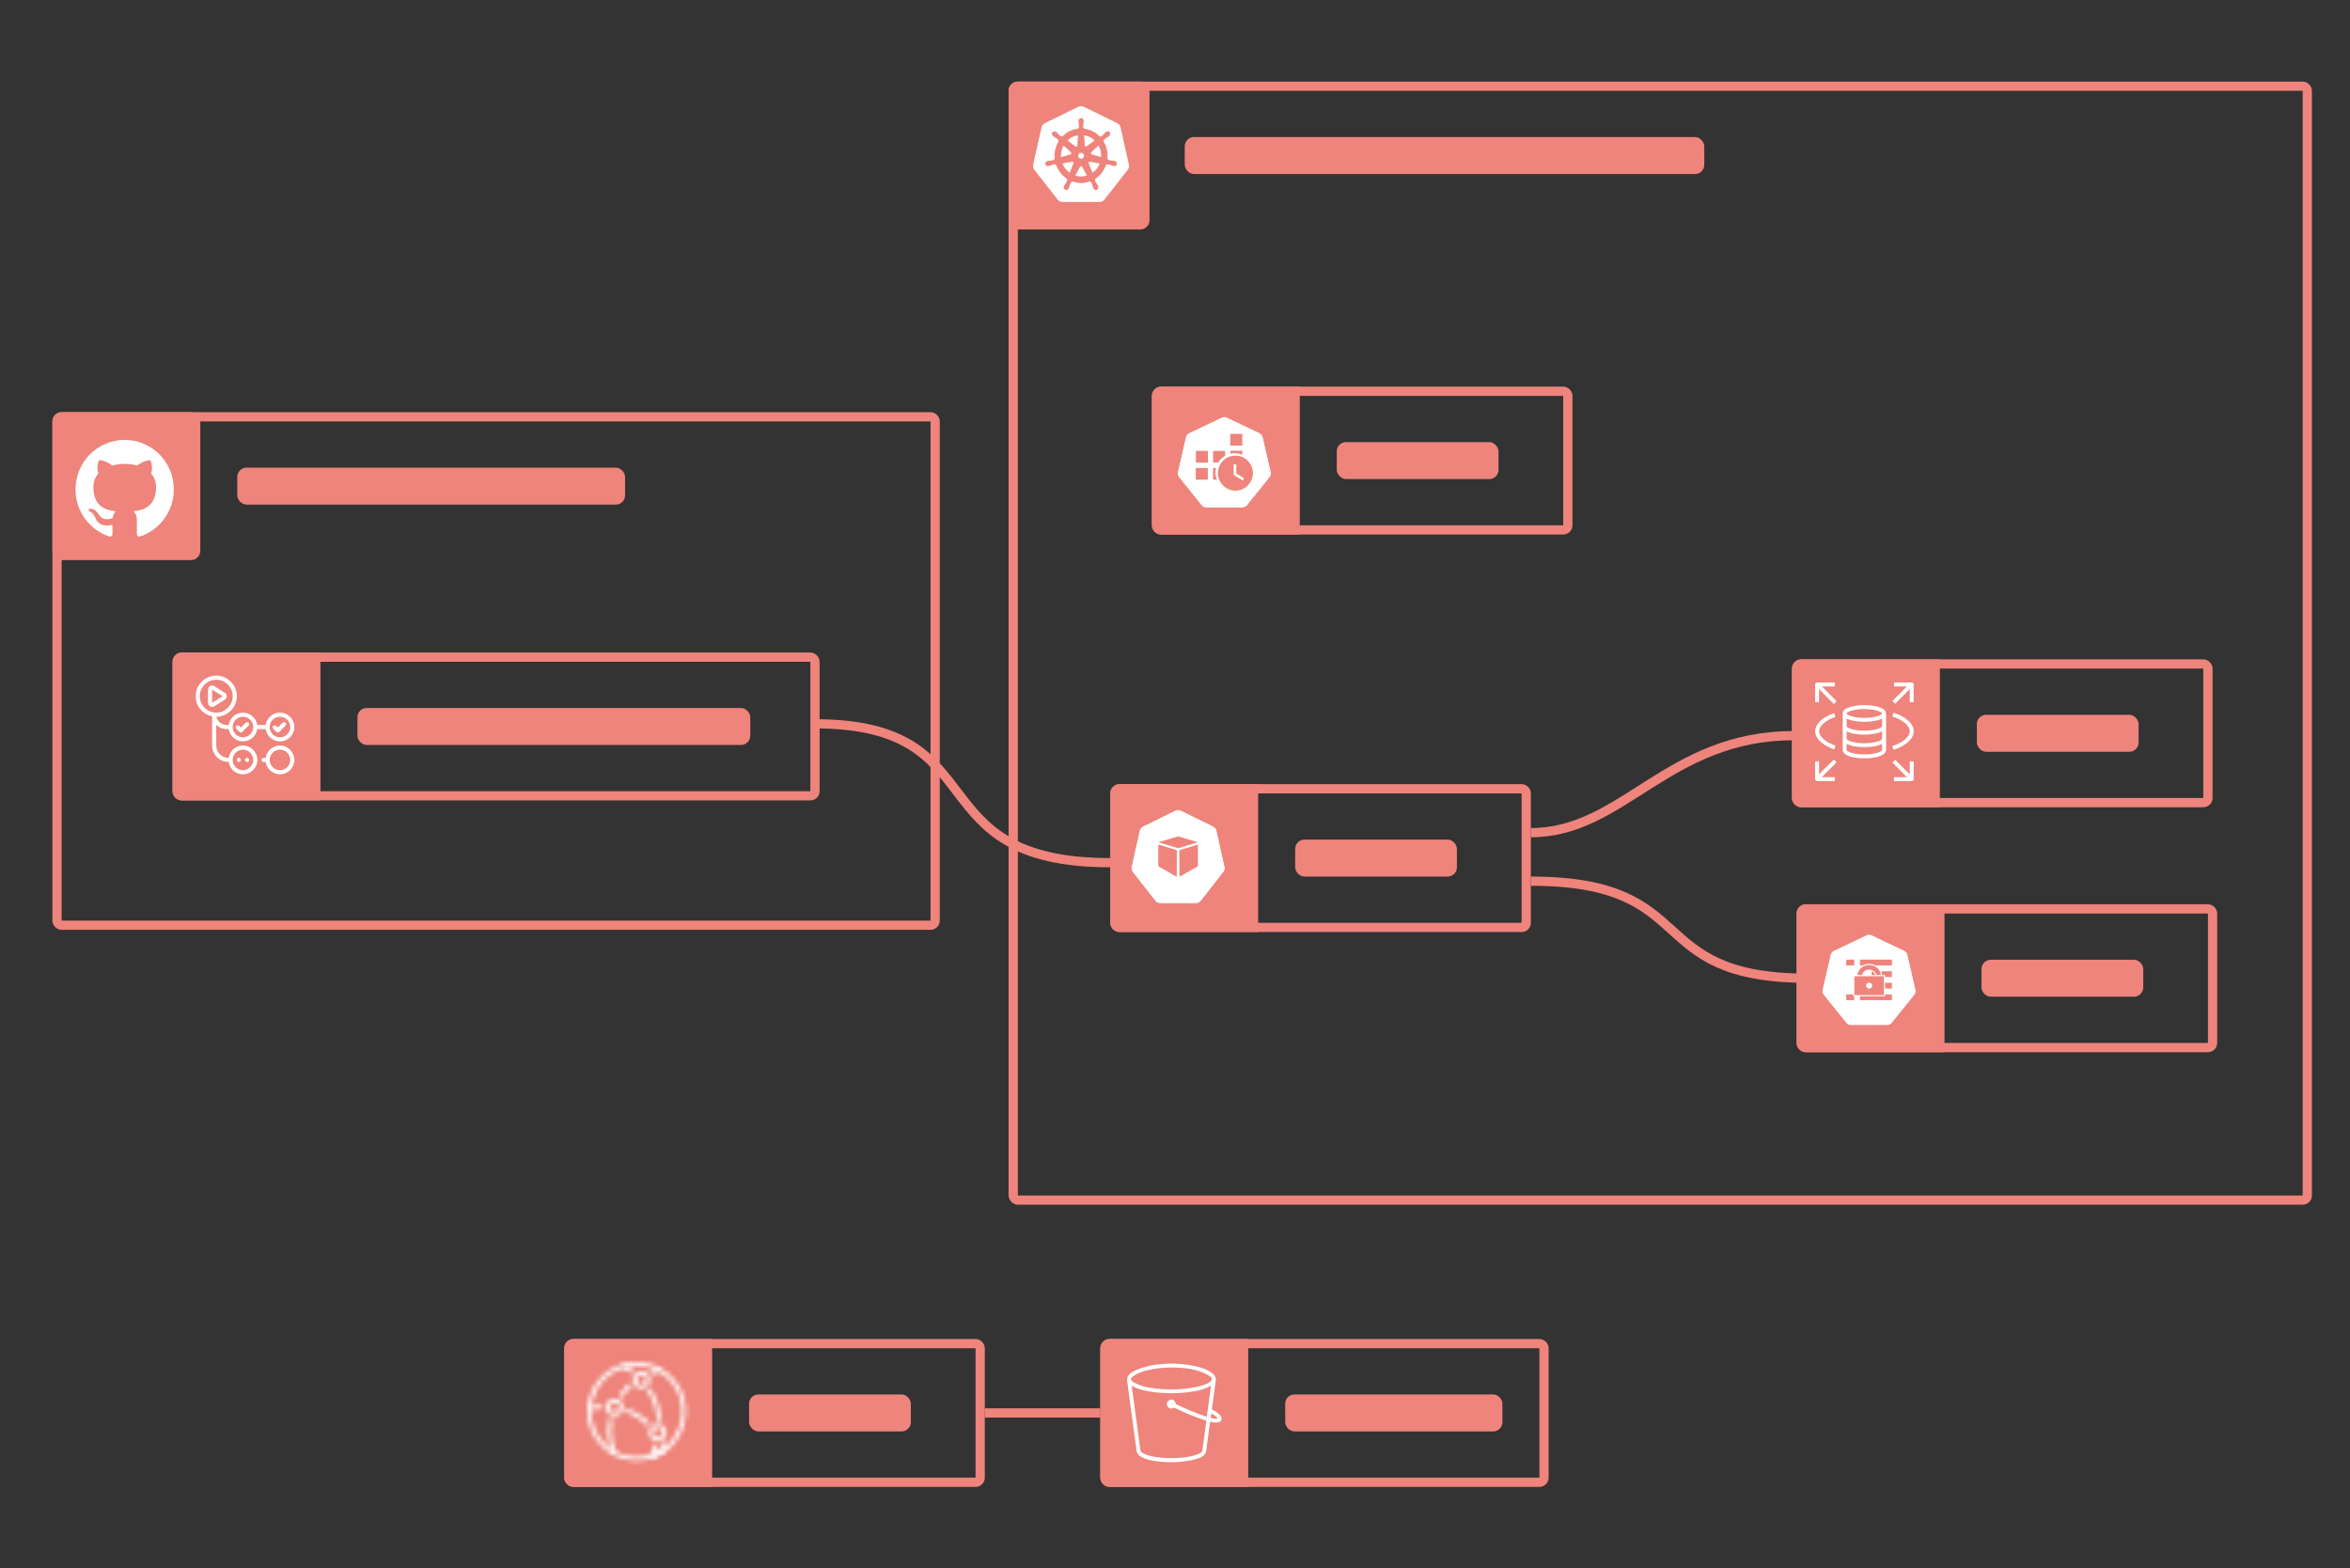 <?xml version="1.0" encoding="UTF-8"?>
<svg width="600" height="400.44" fill="none" version="1.1" viewBox="0 0 600 400.44" xmlns="http://www.w3.org/2000/svg">
 <rect x="0" y="0" width="600" height="400.44" fill="#333333" stroke="none"/>
 <defs>
  <clipPath id="m">
   <rect transform="translate(256,72)" width="22" height="21" fill="#fff"/>
  </clipPath>
  <clipPath id="n">
   <rect transform="translate(246,157)" width="22" height="22" fill="#fff"/>
  </clipPath>
  <clipPath id="o">
   <rect transform="translate(225,5)" width="22" height="22" fill="#fff"/>
  </clipPath>
  <clipPath id="p">
   <rect transform="translate(41,173)" width="22" height="22" fill="#fff"/>
  </clipPath>
  <clipPath id="q">
   <rect transform="translate(15,122)" width="22" height="21" fill="#fff"/>
  </clipPath>
  <mask id="a" fill="#ffffff">
   <path d="m20.266 66.151c-0.374 8e-4 -0.74-0.109-1.052-0.317-0.311-0.207-0.554-0.502-0.698-0.848-0.144-0.346-0.181-0.726-0.109-1.093 0.073-0.367 0.253-0.704 0.517-0.969s0.602-0.445 0.969-0.517c0.367-0.073 0.748-0.035 1.093 0.109 0.346 0.144 0.641 0.387 0.848 0.698s0.318 0.677 0.317 1.052c0 0.5-0.199 0.98-0.552 1.333-0.354 0.354-0.833 0.552-1.333 0.552zm0-2.923c-0.205-8e-4 -0.406 0.059-0.577 0.173-0.171 0.113-0.305 0.275-0.384 0.464s-0.1 0.398-0.061 0.599c0.04 0.201 0.138 0.387 0.283 0.532 0.145 0.145 0.33 0.245 0.531 0.285 0.201 0.04 0.41 0.02 0.6-0.058 0.19-0.078 0.352-0.211 0.466-0.382s0.175-0.371 0.175-0.577c0-0.274-0.109-0.537-0.302-0.732s-0.456-0.304-0.73-0.305z"/>
  </mask>
  <mask id="b" fill="#ffffff">
   <path d="m10.884 60.681c-0.374 0-0.739-0.111-1.05-0.319-0.311-0.208-0.553-0.503-0.696-0.848s-0.18-0.725-0.108-1.092c0.073-0.367 0.253-0.703 0.517-0.968 0.264-0.264 0.601-0.444 0.968-0.517 0.367-0.073 0.747-0.035 1.092 0.107 0.345 0.143 0.641 0.385 0.848 0.696s0.319 0.676 0.319 1.05c-0.001 0.501-0.201 0.981-0.555 1.335-0.354 0.354-0.834 0.554-1.335 0.555zm0-2.927c-0.205 0-0.406 0.061-0.576 0.175s-0.303 0.276-0.382 0.465c-0.078 0.19-0.099 0.398-0.059 0.599 0.04 0.201 0.139 0.386 0.284 0.531s0.33 0.244 0.531 0.284c0.201 0.04 0.409 0.019 0.599-0.059 0.189-0.079 0.351-0.211 0.465-0.382s0.175-0.371 0.175-0.576c0.001-0.137-0.025-0.273-0.076-0.399s-0.128-0.242-0.224-0.339c-0.096-0.097-0.211-0.174-0.337-0.227-0.126-0.053-0.262-0.08-0.399-0.08z"/>
  </mask>
  <mask id="c" fill="#ffffff">
   <path d="m16.704 54.729c-0.374 0-0.74-0.111-1.051-0.319-0.311-0.208-0.553-0.503-0.696-0.849-0.143-0.346-0.18-0.726-0.107-1.093 0.073-0.367 0.254-0.704 0.518-0.968 0.265-0.264 0.602-0.444 0.969-0.516 0.367-0.072 0.747-0.034 1.092 0.109s0.64 0.387 0.847 0.698c0.207 0.311 0.317 0.677 0.317 1.051 0 0.248-0.049 0.494-0.144 0.723-0.095 0.229-0.234 0.437-0.41 0.612-0.176 0.175-0.384 0.314-0.613 0.408s-0.475 0.143-0.723 0.142zm0-2.923c-0.205 0-0.406 0.061-0.576 0.175s-0.303 0.276-0.382 0.465c-0.079 0.189-0.099 0.398-0.059 0.599 0.04 0.201 0.139 0.386 0.284 0.531s0.33 0.244 0.531 0.284 0.41 0.019 0.599-0.059c0.19-0.078 0.351-0.211 0.465-0.382 0.114-0.171 0.175-0.371 0.175-0.576 0-0.275-0.109-0.539-0.304-0.733-0.194-0.194-0.458-0.304-0.733-0.304z"/>
  </mask>
  <mask id="d" fill="#ffffff">
   <path d="m15.667 70.332c-2.829 0-5.542-1.124-7.543-3.124-2-2-3.124-4.713-3.124-7.542 0-0.218 0-0.427 0.021-0.644 0.132-2.183 0.932-4.273 2.291-5.986 1.359-1.713 3.212-2.967 5.308-3.592 1.368-0.407 2.805-0.535 4.224-0.377s2.792 0.6 4.037 1.298c1.537 0.862 2.836 2.091 3.782 3.577 0.946 1.486 1.509 3.184 1.639 4.941 0.13 1.757-0.178 3.519-0.895 5.128s-1.822 3.016-3.216 4.094c-1.871 1.438-4.164 2.221-6.524 2.227zm0-20.48c-0.95 0.003-1.895 0.147-2.803 0.427-1.926 0.575-3.629 1.727-4.879 3.301-1.25 1.574-1.986 3.494-2.11 5.501 0 0.201-0.021 0.393-0.021 0.585 0 2.603 1.034 5.099 2.874 6.939 1.84 1.84 4.336 2.874 6.939 2.874 1.077 0.002 2.147-0.177 3.166-0.529 1.024-0.343 1.982-0.859 2.833-1.523 1.619-1.252 2.805-2.979 3.393-4.939 0.588-1.96 0.549-4.055-0.112-5.992-0.661-1.937-1.911-3.618-3.575-4.809-1.664-1.191-3.659-1.832-5.705-1.834z"/>
  </mask>
  <mask id="e" fill="#ffffff">
   <path d="m10.44 68.839c-0.697-1.618-1.07-3.358-1.097-5.12 0.014-0.679 0.103-1.354 0.265-2.014 0.03-0.149 0.064-0.303 0.094-0.461l0.853 0.166c-0.03 0.162-0.064 0.316-0.094 0.469-0.149 0.602-0.232 1.219-0.247 1.839 0.019 1.655 0.364 3.291 1.016 4.813z"/>
  </mask>
  <mask id="f" fill="#ffffff">
   <path d="m18.888 51.678-0.29-0.802c0.642-0.241 1.303-0.429 1.976-0.563l0.158 0.853c-0.628 0.119-1.244 0.29-1.843 0.512z"/>
  </mask>
  <mask id="g" fill="#ffffff">
   <path d="m12.544 56.739-0.717-0.465c0.626-1.017 1.398-1.937 2.291-2.731l0.563 0.644c-0.834 0.741-1.554 1.601-2.138 2.551z"/>
  </mask>
  <mask id="h" fill="#ffffff">
   <path d="m5.546 59.452-0.196-0.828c0.946-0.232 1.915-0.359 2.889-0.38l0.021 0.853c-0.915 0.019-1.825 0.138-2.714 0.354z"/>
  </mask>
  <mask id="i" fill="#ffffff">
   <path d="m19.11 69.756-0.273-0.806c1.022-0.344 1.979-0.859 2.829-1.523l0.525 0.674c-0.926 0.722-1.968 1.282-3.08 1.655z"/>
  </mask>
  <mask id="j" fill="#ffffff">
   <path d="m21.529 67.917c-0.158-0.427-0.337-0.819-0.533-1.216l0.764-0.38c0.21 0.417 0.4 0.844 0.567 1.28z"/>
  </mask>
  <mask id="k" fill="#ffffff">
   <path d="m18.013 62.823c-1.347-1.338-2.975-2.358-4.766-2.987l0.265-0.811c1.907 0.669 3.642 1.755 5.077 3.179z"/>
  </mask>
  <mask id="l" fill="#ffffff">
   <path d="m19.353 69.551-0.759-0.393c0.405-0.77 0.729-1.579 0.969-2.415l0.819 0.239c-0.255 0.889-0.599 1.75-1.028 2.568zm0.794-7.812c-0.148-2.389-0.923-4.697-2.249-6.69l0.713-0.465c1.408 2.116 2.233 4.567 2.389 7.104zm-5.628-10.296c-0.619-0.462-1.279-0.868-1.971-1.212l0.388-0.759c0.737 0.362 1.44 0.791 2.099 1.28z"/>
  </mask>
  <clipPath id="r">
   <rect transform="translate(395.5,184)" width="22" height="21" fill="#fff"/>
  </clipPath>
 </defs>
 <g transform="translate(-3.381 .812)">
  <rect x="148.62" y="342.22" width="105.02" height="35.4" rx="1.18" stroke="#ee847b" stroke-width="2.36"/>
  <path d="m147.44 343.4c0-1.303 1.057-2.36 2.36-2.36h35.4v37.76h-35.4c-1.303 0-2.36-1.057-2.36-2.36z" fill="#ee847b" stroke-width="1.18"/>
  <rect x="194.64" y="355.2" width="41.3" height="9.44" rx="2.36" fill="#ee847b" stroke-width="1.18"/>
  <rect x="463.27" y="231.24" width="105.02" height="35.4" rx="1.18" stroke="#ee847b" stroke-width="2.36"/>
  <path d="m462.09 232.42c0-1.304 1.056-2.36 2.36-2.36h35.4v37.76h-35.4c-1.304 0-2.36-1.056-2.36-2.36z" fill="#ee847b" stroke-width="1.18"/>
  <rect x="509.29" y="244.22" width="41.3" height="9.44" rx="2.36" fill="#ee847b" stroke-width="1.18"/>
  <g transform="matrix(1.18 0 0 1.18 1.3 20.017)" clip-path="url(#r)">
   <path d="m406.1 184.55c-0.179 9e-3 -0.354 0.054-0.515 0.131l-7.032 3.359c-0.182 0.087-0.341 0.214-0.467 0.37-0.126 0.157-0.215 0.34-0.26 0.535l-1.735 7.546c-0.04 0.174-0.044 0.354-0.013 0.53 0.031 0.175 0.098 0.343 0.196 0.493 0.024 0.036 0.049 0.072 0.076 0.106l4.867 6.051c0.126 0.156 0.286 0.283 0.468 0.37s0.381 0.132 0.583 0.132l7.805-2e-3c0.202 0 0.401-0.045 0.583-0.132 0.182-0.086 0.342-0.213 0.468-0.369l4.865-6.052c0.126-0.157 0.215-0.339 0.26-0.535 0.045-0.195 0.045-0.398 0-0.593l-1.738-7.547c-0.045-0.195-0.133-0.378-0.259-0.535-0.126-0.156-0.286-0.283-0.468-0.37l-7.032-3.357c-0.203-0.097-0.427-0.142-0.652-0.131z" fill="#fff"/>
   <path d="m406.1 184c-0.189 0.01-0.373 0.057-0.543 0.138l-7.423 3.546c-0.192 0.092-0.361 0.225-0.494 0.391-0.133 0.165-0.227 0.358-0.274 0.564l-1.831 7.966c-0.043 0.184-0.047 0.374-0.014 0.56 0.033 0.185 0.103 0.362 0.206 0.52 0.025 0.039 0.052 0.076 0.081 0.112l5.138 6.388c0.133 0.165 0.301 0.299 0.493 0.39 0.193 0.092 0.403 0.14 0.616 0.14l8.239-2e-3c0.213 0 0.424-0.047 0.616-0.139 0.192-0.091 0.361-0.225 0.494-0.39l5.135-6.389c0.133-0.165 0.227-0.358 0.274-0.564 0.048-0.206 0.048-0.42 1e-3 -0.627l-1.834-7.967c-0.048-0.206-0.141-0.399-0.274-0.564s-0.302-0.298-0.494-0.39l-7.423-3.546c-0.215-0.102-0.451-0.149-0.689-0.137zm4e-3 0.547c0.224-0.012 0.449 0.033 0.652 0.13l7.032 3.358c0.182 0.087 0.341 0.213 0.467 0.37 0.126 0.156 0.215 0.339 0.26 0.534l1.737 7.547c0.045 0.195 0.045 0.398 0 0.593-0.045 0.196-0.133 0.379-0.259 0.535l-4.865 6.052c-0.126 0.157-0.286 0.283-0.468 0.37-0.182 0.086-0.382 0.131-0.584 0.131l-7.804 2e-3c-0.202 0-0.401-0.045-0.583-0.132s-0.342-0.213-0.468-0.37l-4.867-6.051c-0.027-0.034-0.053-0.069-0.076-0.106-0.098-0.15-0.165-0.317-0.196-0.493-0.031-0.175-0.027-0.356 0.013-0.529l1.735-7.547c0.045-0.195 0.133-0.378 0.259-0.534 0.126-0.157 0.286-0.284 0.468-0.37l7.031-3.36c0.162-0.077 0.337-0.121 0.516-0.13z" fill="#ee847b"/>
   <path d="m406.72 193.11h4.39" stroke="#ee847b" stroke-linejoin="round" stroke-miterlimit="10" stroke-width="1.25"/>
   <path d="m404.22 190.6h6.896" stroke="#ee847b" stroke-linejoin="round" stroke-miterlimit="10" stroke-width="1.25"/>
   <path d="m401.24 190.6h1.727z" clip-rule="evenodd" fill="#fff" fill-rule="evenodd"/>
   <path d="m401.24 190.6h1.727" stroke="#ee847b" stroke-linejoin="round" stroke-miterlimit="10" stroke-width="1.25"/>
   <path d="m403.53 193.51c0-1.381 1.197-2.501 2.674-2.501 1.476 0 2.673 1.12 2.673 2.501h-1.25c0-0.69-0.637-1.25-1.423-1.25s-1.423 0.56-1.423 1.25z" clip-rule="evenodd" fill="#ee847b" fill-rule="evenodd" stroke="#fff" stroke-linecap="square" stroke-miterlimit="10" stroke-width=".25"/>
   <g stroke="#ee847b" stroke-linejoin="round" stroke-miterlimit="10" stroke-width="1.25">
    <path d="m406.72 195.61h4.39"/>
    <path d="m404.22 198.12h6.896"/>
    <path d="m401.24 198.12h1.727"/>
   </g>
   <path d="m402.87 193.44h6.649v4.33h-6.649z" clip-rule="evenodd" fill="#ee847b" fill-rule="evenodd" stroke="#fff" stroke-linecap="square" stroke-miterlimit="10" stroke-width=".25"/>
   <path d="m406.2 196.26c0.362 0 0.657-0.294 0.657-0.657s-0.295-0.657-0.657-0.657c-0.363 0-0.658 0.294-0.658 0.657s0.295 0.657 0.658 0.657z" fill="#fff"/>
  </g>
  <rect x="298.66" y="99.077" width="105.02" height="35.4" rx="1.18" stroke="#ee847b" stroke-width="2.36"/>
  <path d="m297.48 100.26c0-1.303 1.056-2.36 2.36-2.36h35.4v37.76h-35.4c-1.304 0-2.36-1.057-2.36-2.36z" fill="#ee847b" stroke-width="1.18"/>
  <rect x="344.68" y="112.06" width="41.3" height="9.44" rx="2.36" fill="#ee847b" stroke-width="1.18"/>
  <rect x="462.09" y="168.7" width="105.02" height="35.4" rx="1.18" stroke="#ee847b" stroke-width="2.36"/>
  <path d="m460.91 169.88c0-1.304 1.056-2.36 2.36-2.36h35.4v37.76h-35.4c-1.304 0-2.36-1.056-2.36-2.36z" fill="#ee847b" stroke-width="1.18"/>
  <rect x="508.11" y="181.68" width="41.3" height="9.44" rx="2.36" fill="#ee847b" stroke-width="1.18"/>
  <rect x="288.04" y="200.56" width="105.02" height="35.4" rx="1.18" stroke="#ee847b" stroke-width="2.36"/>
  <path d="m286.86 201.74c0-1.304 1.056-2.36 2.36-2.36h35.4v37.76h-35.4c-1.304 0-2.36-1.056-2.36-2.36z" fill="#ee847b" stroke-width="1.18"/>
  <rect x="334.06" y="213.54" width="41.3" height="9.44" rx="2.36" fill="#ee847b" stroke-width="1.18"/>
  <rect x="48.622" y="166.96" width="162.84" height="35.4" rx="1.18" stroke="#ee847b" stroke-width="2.36"/>
  <path d="m47.442 168.14c0-1.304 1.057-2.36 2.36-2.36h35.4v37.76h-35.4c-1.303 0-2.36-1.056-2.36-2.36z" fill="#ee847b" stroke-width="1.18"/>
  <rect x="94.642" y="179.94" width="100.3" height="9.44" rx="2.36" fill="#ee847b" stroke-width="1.18"/>
  <path d="m254.82 359.92h29.5" stroke="#ee847b" stroke-width="2.36"/>
  <rect x="285.5" y="342.22" width="112.1" height="35.4" rx="1.18" stroke="#ee847b" stroke-width="2.36"/>
  <path d="m284.32 343.4c0-1.303 1.056-2.36 2.36-2.36h35.4v37.76h-35.4c-1.304 0-2.36-1.057-2.36-2.36z" fill="#ee847b" stroke-width="1.18"/>
  <g fill="#fff" stroke-width="1.18">
   <path d="m315.24 361.19c-0.146-0.79-1.042-1.349-1.657-1.747-0.196-0.126-0.735-0.327-0.78-0.504-4e-3 -0.126 0.013-0.252 0.05-0.373l0.504-3.62c0.146-1.062 0.287-2.125 0.433-3.187 0.131-0.977-0.337-1.631-1.133-2.18-1.621-1.123-3.736-1.576-5.644-1.888-2.393-0.391-4.826-0.47-7.239-0.237-2.171 0.159-4.301 0.669-6.309 1.51-1.077 0.503-2.486 1.289-2.31 2.663 0.504 4.088 1.097 8.166 1.646 12.249 0.253 1.868 0.504 3.736 0.755 5.604 0.041 0.364 0.177 0.71 0.394 1.005s0.509 0.526 0.845 0.672c1.56 0.846 3.494 1.087 5.236 1.249 2.316 0.209 4.649 0.106 6.938-0.307 1.449-0.267 4.148-0.705 4.38-2.517 0.287-2.245 0.604-4.491 0.906-6.731l0.11-0.685c0.821 0.196 3.162 0.614 2.876-0.977zm-12.778-12.869c3.021 0 6.479 0.342 9.189 1.833 0.418 0.232 1.389 0.75 1.097 1.364-0.293 0.614-1.199 0.921-1.752 1.143-0.791 0.292-1.604 0.519-2.432 0.68-3.594 0.712-7.284 0.789-10.904 0.227-1.635-0.169-3.225-0.634-4.693-1.375-0.362-0.206-0.962-0.579-0.795-1.072 0.131-0.265 0.337-0.486 0.594-0.634 1.107-0.711 2.336-1.208 3.625-1.465 1.988-0.477 4.027-0.712 6.072-0.7zm7.894 21.221c-0.075 0.589-1.047 0.881-1.51 1.047-0.962 0.322-1.953 0.544-2.961 0.665-2.234 0.297-4.497 0.297-6.731 0-1.399-0.109-2.766-0.479-4.029-1.093-0.171-0.075-0.319-0.196-0.426-0.35-0.106-0.154-0.168-0.335-0.178-0.521-0.503-3.993-1.077-7.985-1.615-11.977l-0.584-4.33c1.145 0.632 2.387 1.067 3.676 1.289 1.379 0.281 2.778 0.464 4.183 0.549 2.759 0.198 5.532 0.044 8.252-0.458 1.449-0.209 2.85-0.676 4.133-1.379l-1.067 7.904c-2.552-0.841-5.045-1.85-7.462-3.021-0.105-0.041-0.209-0.089-0.307-0.146-0.136-0.101-0.1-0.05-0.166-0.206-0.125-0.287-0.156-0.503-0.422-0.74-0.144-0.115-0.314-0.194-0.496-0.228-0.182-0.035-0.368-0.025-0.545 0.03-0.176 0.054-0.336 0.15-0.467 0.281-0.131 0.13-0.228 0.291-0.282 0.467-0.054 0.176-0.066 0.363-0.032 0.545 0.034 0.181 0.112 0.352 0.228 0.496 0.114 0.144 0.263 0.259 0.432 0.333 0.169 0.074 0.354 0.105 0.538 0.092 0.173-0.029 0.342-0.08 0.504-0.151 0.196-0.06 0.196-0.05 0.402 0.045 2.449 1.194 4.971 2.23 7.552 3.101 0.387 0.126 0.382 0 0.382 0.322-0.017 0.245-0.048 0.489-0.096 0.73l-0.322 2.401zm-7.768-11.907c0 0.136-0.192 0.121-0.242 0.035-0.051-0.086 0.242-0.227 0.242-0.035zm9.918 3.524 0.151-1.113c0.504 0.287 1.359 0.72 1.586 1.294-0.493 0.201-1.274-0.066-1.737-0.181z"/>
   <path d="m484.91 181.34c0-1.461-2.865-2.135-5.539-2.135-2.673 0-5.538 0.674-5.538 2.135-2e-3 0.073 6e-3 0.145 0.025 0.216v9.088c-0.025 1.51 2.845 2.155 5.539 2.155 2.693 0 5.538-0.666 5.538-2.125v-9.334zm-5.528-1.123c2.935 0 4.531 0.801 4.531 1.128s-1.586 1.128-4.531 1.128-4.531-0.795-4.531-1.128 1.595-1.128 4.531-1.128zm4.531 10.462c0 0.322-1.591 1.119-4.531 1.119s-4.531-0.796-4.531-1.119v-1.591c1.062 0.579 2.844 0.856 4.531 0.856 1.686 0 3.454-0.271 4.531-0.84zm0-2.864c0 0.322-1.586 1.127-4.531 1.127s-4.531-0.805-4.531-1.127h0.015v-1.923c1.062 0.573 2.844 0.851 4.531 0.851 1.686 0 3.454-0.273 4.531-0.841zm0-3.207c0 0.327-1.586 1.133-4.531 1.133s-4.531-0.806-4.531-1.133h0.015v-1.964c1.071 0.569 2.834 0.831 4.531 0.831 1.696 0 3.479-0.273 4.531-0.851z"/>
   <path d="m468.53 197.59h3.318v1.006h-4.531c-0.133 0-0.262-0.053-0.356-0.147s-0.147-0.223-0.147-0.356v-4.531h1.006v3.308l3.776-3.77 0.706 0.709z"/>
   <path d="m491.98 193.57v4.531c0 0.133-0.053 0.262-0.147 0.356s-0.222 0.147-0.355 0.147h-4.531v-1.006h3.317l-3.72-3.731 0.71-0.704 3.72 3.715v-3.308z"/>
   <path d="m491.98 173.93v4.531h-1.006v-3.323l-3.72 3.72-0.71-0.709 3.716-3.716h-3.312v-1.006h4.531c0.133 0 0.261 0.052 0.355 0.147 0.094 0.094 0.147 0.222 0.147 0.355z"/>
   <path d="m472.3 178.21-0.706 0.704-3.776-3.771v3.313h-1.006v-4.531c0-0.133 0.053-0.262 0.147-0.356s0.223-0.147 0.356-0.147h4.531v1.006h-3.318z"/>
   <path d="m471.67 190.52c-3.076-1.108-4.839-2.799-4.839-4.637 0-1.837 1.763-3.523 4.839-4.636l0.342 0.946c-2.614 0.942-4.174 2.321-4.174 3.69 0 1.37 1.56 2.749 4.174 3.691z"/>
   <path d="m486.84 190.63-0.322-0.957c2.794-0.942 4.46-2.361 4.46-3.791 0-1.429-1.666-2.85-4.46-3.796l0.322-0.951c3.267 1.097 5.145 2.839 5.145 4.747s-1.877 3.64-5.145 4.748z"/>
  </g>
  <g fill="#ee847b">
   <g stroke="#fff" stroke-width="2">
    <path transform="matrix(1.18 0 0 1.18 147.44 289.12)" d="m19.353 69.551-0.759-0.393c0.405-0.77 0.729-1.579 0.969-2.415l0.819 0.239c-0.255 0.889-0.599 1.75-1.028 2.568zm0.794-7.812c-0.148-2.389-0.923-4.697-2.249-6.69l0.713-0.465c1.408 2.116 2.233 4.567 2.389 7.104zm-5.628-10.296c-0.619-0.462-1.279-0.868-1.971-1.212l0.388-0.759c0.737 0.362 1.44 0.791 2.099 1.28z" mask="url(#l)"/>
    <path transform="matrix(1.18 0 0 1.18 147.44 289.12)" d="m18.013 62.823c-1.347-1.338-2.975-2.358-4.766-2.987l0.265-0.811c1.907 0.669 3.642 1.755 5.077 3.179z" mask="url(#k)"/>
    <path transform="matrix(1.18 0 0 1.18 147.44 289.12)" d="m21.529 67.917c-0.158-0.427-0.337-0.819-0.533-1.216l0.764-0.38c0.21 0.417 0.4 0.844 0.567 1.28z" mask="url(#j)"/>
    <path transform="matrix(1.18 0 0 1.18 147.44 289.12)" d="m19.11 69.756-0.273-0.806c1.022-0.344 1.979-0.859 2.829-1.523l0.525 0.674c-0.926 0.722-1.968 1.282-3.08 1.655z" mask="url(#i)"/>
    <path transform="matrix(1.18 0 0 1.18 147.44 289.12)" d="m5.546 59.452-0.196-0.828c0.946-0.232 1.915-0.359 2.889-0.38l0.021 0.853c-0.915 0.019-1.825 0.138-2.714 0.354z" mask="url(#h)"/>
    <path transform="matrix(1.18 0 0 1.18 147.44 289.12)" d="m12.544 56.739-0.717-0.465c0.626-1.017 1.398-1.937 2.291-2.731l0.563 0.644c-0.834 0.741-1.554 1.601-2.138 2.551z" mask="url(#g)"/>
    <path transform="matrix(1.18 0 0 1.18 147.44 289.12)" d="m18.888 51.678-0.29-0.802c0.642-0.241 1.303-0.429 1.976-0.563l0.158 0.853c-0.628 0.119-1.244 0.29-1.843 0.512z" mask="url(#f)"/>
    <path transform="matrix(1.18 0 0 1.18 147.44 289.12)" d="m10.44 68.839c-0.697-1.618-1.07-3.358-1.097-5.12 0.014-0.679 0.103-1.354 0.265-2.014 0.03-0.149 0.064-0.303 0.094-0.461l0.853 0.166c-0.03 0.162-0.064 0.316-0.094 0.469-0.149 0.602-0.232 1.219-0.247 1.839 0.019 1.655 0.364 3.291 1.016 4.813z" mask="url(#e)"/>
    <path transform="matrix(1.18 0 0 1.18 147.44 289.12)" d="m15.667 70.332c-2.829 0-5.542-1.124-7.543-3.124-2-2-3.124-4.713-3.124-7.542 0-0.218 0-0.427 0.021-0.644 0.132-2.183 0.932-4.273 2.291-5.986 1.359-1.713 3.212-2.967 5.308-3.592 1.368-0.407 2.805-0.535 4.224-0.377s2.792 0.6 4.037 1.298c1.537 0.862 2.836 2.091 3.782 3.577 0.946 1.486 1.509 3.184 1.639 4.941 0.13 1.757-0.178 3.519-0.895 5.128s-1.822 3.016-3.216 4.094c-1.871 1.438-4.164 2.221-6.524 2.227zm0-20.48c-0.95 0.003-1.895 0.147-2.803 0.427-1.926 0.575-3.629 1.727-4.879 3.301-1.25 1.574-1.986 3.494-2.11 5.501 0 0.201-0.021 0.393-0.021 0.585 0 2.603 1.034 5.099 2.874 6.939 1.84 1.84 4.336 2.874 6.939 2.874 1.077 0.002 2.147-0.177 3.166-0.529 1.024-0.343 1.982-0.859 2.833-1.523 1.619-1.252 2.805-2.979 3.393-4.939 0.588-1.96 0.549-4.055-0.112-5.992-0.661-1.937-1.911-3.618-3.575-4.809-1.664-1.191-3.659-1.832-5.705-1.834z" mask="url(#d)"/>
    <path transform="matrix(1.18 0 0 1.18 147.44 289.12)" d="m16.704 54.729c-0.374 0-0.74-0.111-1.051-0.319-0.311-0.208-0.553-0.503-0.696-0.849-0.143-0.346-0.18-0.726-0.107-1.093 0.073-0.367 0.254-0.704 0.518-0.968 0.265-0.264 0.602-0.444 0.969-0.516 0.367-0.072 0.747-0.034 1.092 0.109s0.64 0.387 0.847 0.698c0.207 0.311 0.317 0.677 0.317 1.051 0 0.248-0.049 0.494-0.144 0.723-0.095 0.229-0.234 0.437-0.41 0.612-0.176 0.175-0.384 0.314-0.613 0.408s-0.475 0.143-0.723 0.142zm0-2.923c-0.205 0-0.406 0.061-0.576 0.175s-0.303 0.276-0.382 0.465c-0.079 0.189-0.099 0.398-0.059 0.599 0.04 0.201 0.139 0.386 0.284 0.531s0.33 0.244 0.531 0.284 0.41 0.019 0.599-0.059c0.19-0.078 0.351-0.211 0.465-0.382 0.114-0.171 0.175-0.371 0.175-0.576 0-0.275-0.109-0.539-0.304-0.733-0.194-0.194-0.458-0.304-0.733-0.304z" mask="url(#c)"/>
    <path transform="matrix(1.18 0 0 1.18 147.44 289.12)" d="m10.884 60.681c-0.374 0-0.739-0.111-1.05-0.319-0.311-0.208-0.553-0.503-0.696-0.848s-0.18-0.725-0.108-1.092c0.073-0.367 0.253-0.703 0.517-0.968 0.264-0.264 0.601-0.444 0.968-0.517 0.367-0.073 0.747-0.035 1.092 0.107 0.345 0.143 0.641 0.385 0.848 0.696s0.319 0.676 0.319 1.05c-0.001 0.501-0.201 0.981-0.555 1.335-0.354 0.354-0.834 0.554-1.335 0.555zm0-2.927c-0.205 0-0.406 0.061-0.576 0.175s-0.303 0.276-0.382 0.465c-0.078 0.19-0.099 0.398-0.059 0.599 0.04 0.201 0.139 0.386 0.284 0.531s0.33 0.244 0.531 0.284c0.201 0.04 0.409 0.019 0.599-0.059 0.189-0.079 0.351-0.211 0.465-0.382s0.175-0.371 0.175-0.576c0.001-0.137-0.025-0.273-0.076-0.399s-0.128-0.242-0.224-0.339c-0.096-0.097-0.211-0.174-0.337-0.227-0.126-0.053-0.262-0.08-0.399-0.08z" mask="url(#b)"/>
    <path transform="matrix(1.18 0 0 1.18 147.44 289.12)" d="m20.266 66.151c-0.374 8e-4 -0.74-0.109-1.052-0.317-0.311-0.207-0.554-0.502-0.698-0.848-0.144-0.346-0.181-0.726-0.109-1.093 0.073-0.367 0.253-0.704 0.517-0.969s0.602-0.445 0.969-0.517c0.367-0.073 0.748-0.035 1.093 0.109 0.346 0.144 0.641 0.387 0.848 0.698s0.318 0.677 0.317 1.052c0 0.5-0.199 0.98-0.552 1.333-0.354 0.354-0.833 0.552-1.333 0.552zm0-2.923c-0.205-8e-4 -0.406 0.059-0.577 0.173-0.171 0.113-0.305 0.275-0.384 0.464s-0.1 0.398-0.061 0.599c0.04 0.201 0.138 0.387 0.283 0.532 0.145 0.145 0.33 0.245 0.531 0.285 0.201 0.04 0.41 0.02 0.6-0.058 0.19-0.078 0.352-0.211 0.466-0.382s0.175-0.371 0.175-0.577c0-0.274-0.109-0.537-0.302-0.732s-0.456-0.304-0.73-0.305z" mask="url(#a)"/>
   </g>
   <rect x="331.52" y="355.2" width="55.46" height="9.44" rx="2.36" stroke-width="1.18"/>
  </g>
  <rect x="262.08" y="21.197" width="330.4" height="284.38" rx="1.18" stroke="#ee847b" stroke-width="2.36"/>
  <rect x="260.9" y="20.017" width="35.974" height="37.76" rx="2.36" fill="#ee847b" stroke-width="1.18"/>
  <rect x="305.87" y="34.177" width="132.65" height="9.44" rx="2.36" fill="#ee847b" stroke-width="1.18"/>
  <rect x="17.942" y="105.6" width="224.2" height="129.8" rx="1.18" stroke="#ee847b" stroke-width="2.36"/>
  <rect x="16.762" y="104.42" width="37.76" height="37.76" rx="2.36" fill="#ee847b" stroke-width="1.18"/>
  <rect x="63.962" y="118.58" width="99.015" height="9.44" rx="2.36" fill="#ee847b" stroke-width="1.18"/>
  <g stroke="#ee847b" stroke-width="2.36">
   <path d="m211.6 183.99c46.683 0 25.381 35.443 75.262 35.443"/>
   <path d="m461.5 186.99c-32.45 0-43.66 24.78-67.26 24.78"/>
   <path d="m465.04 248.94c-42.735 0-26.79-24.78-70.8-24.78"/>
  </g>
  <g transform="matrix(1.18 0 0 1.18 4.962 -32.463)" clip-path="url(#q)">
   <rect transform="translate(15,122)" width="22" height="21" fill="#ee847b"/>
   <path d="m25.643 122c-5.885 0-10.643 4.793-10.643 10.722 0 4.74 3.049 8.752 7.277 10.172 0.529 0.107 0.722-0.231 0.722-0.515 0-0.248-0.017-1.1-0.017-1.988-2.961 0.639-3.577-1.278-3.577-1.278-0.476-1.243-1.181-1.562-1.181-1.562-0.969-0.657 0.071-0.657 0.071-0.657 1.075 0.071 1.639 1.101 1.639 1.101 0.951 1.633 2.485 1.171 3.101 0.887 0.088-0.692 0.37-1.171 0.67-1.438-2.361-0.248-4.846-1.171-4.846-5.29 0-1.172 0.423-2.13 1.092-2.876-0.106-0.266-0.476-1.367 0.106-2.84 0 0 0.899-0.284 2.925 1.101 0.868-0.235 1.762-0.355 2.661-0.356 0.899 0 1.815 0.125 2.661 0.356 2.026-1.385 2.925-1.101 2.925-1.101 0.582 1.473 0.211 2.574 0.106 2.84 0.687 0.746 1.093 1.704 1.093 2.876 0 4.119-2.485 5.024-4.864 5.29 0.388 0.338 0.722 0.977 0.722 1.988 0 1.438-0.017 2.592-0.017 2.947 0 0.284 0.194 0.622 0.722 0.515 4.229-1.42 7.277-5.432 7.277-10.172 0.018-5.929-4.758-10.722-10.626-10.722z" clip-rule="evenodd" fill="#fff" fill-rule="evenodd"/>
  </g>
  <g transform="matrix(1.18 0 0 1.18 4.962 -32.463)" clip-path="url(#p)">
   <path d="m50.771 185.31c-0.118 0-0.231-0.046-0.314-0.13l-0.663-0.661c-0.043-0.041-0.076-0.09-0.1-0.144-0.023-0.054-0.036-0.112-0.036-0.171s0.011-0.118 0.033-0.173c0.022-0.054 0.055-0.104 0.097-0.146s0.091-0.075 0.146-0.097c0.055-0.023 0.113-0.034 0.172-0.034 0.059 1e-3 0.117 0.013 0.172 0.036 0.054 0.023 0.103 0.057 0.145 0.1l0.349 0.347 1.051-1.049c0.083-0.084 0.197-0.131 0.315-0.131 0.118 0 0.231 0.047 0.315 0.13 0.084 0.084 0.13 0.197 0.131 0.315s-0.047 0.231-0.13 0.315l-1.365 1.363c-0.084 0.083-0.197 0.13-0.315 0.13zm8.32-0.13 1.365-1.363c0.081-0.084 0.126-0.197 0.125-0.313-1e-3 -0.117-0.048-0.228-0.13-0.311-0.083-0.082-0.194-0.129-0.311-0.13s-0.229 0.044-0.313 0.125l-1.051 1.049-0.349-0.347c-0.041-0.043-0.09-0.077-0.144-0.1s-0.113-0.035-0.172-0.036c-0.059 0-0.118 0.011-0.172 0.034-0.055 0.022-0.104 0.055-0.146 0.097s-0.075 0.092-0.097 0.146c-0.022 0.055-0.033 0.114-0.033 0.173s0.013 0.117 0.036 0.171 0.057 0.103 0.1 0.144l0.664 0.661c0.041 0.042 0.09 0.075 0.144 0.097 0.054 0.022 0.112 0.034 0.17 0.034s0.116-0.012 0.17-0.034c0.054-0.023 0.103-0.056 0.144-0.097zm-14.064-5.549 2.275-1.41c0.128-0.079 0.234-0.19 0.308-0.322 0.074-0.132 0.113-0.28 0.113-0.431s-0.037-0.3-0.11-0.432-0.178-0.244-0.306-0.324l-2.275-1.433c-0.135-0.084-0.289-0.132-0.448-0.136-0.159-5e-3 -0.316 0.033-0.456 0.11-0.139 0.077-0.255 0.19-0.336 0.327s-0.123 0.293-0.123 0.452v2.843c2e-4 0.158 0.043 0.314 0.123 0.45 0.08 0.137 0.196 0.25 0.334 0.327s0.295 0.115 0.453 0.112c0.158-4e-3 0.313-0.05 0.448-0.133zm1.806-2.167-2.275 1.411v-2.843zm15.517 6.658c0 1.717-1.397 3.113-3.114 3.113-0.748-1e-3 -1.47-0.271-2.035-0.761s-0.935-1.167-1.042-1.907h-1.85c-0.107 0.74-0.477 1.417-1.042 1.907s-1.288 0.76-2.035 0.761c-0.748-1e-3 -1.47-0.271-2.036-0.761-0.565-0.49-0.935-1.167-1.042-1.907h-0.496c-0.865 0-1.646-0.355-2.208-0.927v4.485c0 1.471 1.197 2.669 2.669 2.669h0.036c0.217-1.506 1.512-2.669 3.078-2.669 1.717 0 3.114 1.397 3.114 3.113 0 1.717-1.397 3.114-3.114 3.114-0.748-1e-3 -1.47-0.272-2.036-0.762-0.565-0.49-0.935-1.167-1.042-1.907h-0.036c-1.962 0-3.558-1.596-3.558-3.558v-6.317c-1.004-0.206-1.906-0.752-2.554-1.546s-1.003-1.787-1.004-2.812c0-2.453 1.995-4.448 4.448-4.448s4.448 1.995 4.448 4.448c-0.002 1.172-0.465 2.295-1.29 3.128-0.825 0.832-1.944 1.306-3.116 1.318 0.099 0.502 0.369 0.953 0.764 1.278s0.89 0.503 1.402 0.503h0.496c0.217-1.506 1.512-2.669 3.078-2.669 0.748 1e-3 1.47 0.272 2.036 0.762 0.565 0.49 0.935 1.167 1.042 1.907h1.85c0.107-0.74 0.477-1.417 1.042-1.907s1.288-0.76 2.035-0.762c1.717 0 3.114 1.397 3.114 3.114zm-13.344 7.116c0 1.226 0.998 2.224 2.224 2.224 1.226 0 2.224-0.998 2.224-2.224 0-1.225-0.998-2.223-2.224-2.223-1.226 0-2.224 0.998-2.224 2.223zm-3.558-10.23c1.962 0 3.558-1.596 3.558-3.558 0-1.963-1.596-3.558-3.558-3.558s-3.558 1.595-3.558 3.558c0 1.962 1.596 3.558 3.558 3.558zm8.006 3.114c0-1.226-0.998-2.224-2.224-2.224-1.226 0-2.224 0.998-2.224 2.224s0.998 2.224 2.224 2.224c1.226 0 2.224-0.998 2.224-2.224zm8.006 0c0-1.226-0.998-2.224-2.224-2.224-1.226 0-2.224 0.998-2.224 2.224s0.998 2.224 2.224 2.224c1.226 0 2.224-0.998 2.224-2.224zm-11.565 7.116c0 0.118 0.047 0.232 0.13 0.315s0.197 0.13 0.315 0.13c0.118 0 0.231-0.047 0.315-0.13 0.084-0.083 0.13-0.197 0.13-0.315s-0.047-0.231-0.13-0.314c-0.083-0.083-0.197-0.13-0.315-0.13-0.118 0-0.231 0.047-0.315 0.13s-0.13 0.196-0.13 0.314zm1.779 0c0 0.118 0.047 0.232 0.13 0.315s0.197 0.13 0.315 0.13 0.231-0.047 0.315-0.13 0.13-0.197 0.13-0.315-0.047-0.231-0.13-0.314-0.197-0.13-0.315-0.13-0.231 0.047-0.315 0.13-0.13 0.196-0.13 0.314zm10.675 0c0 1.717-1.397 3.114-3.114 3.114-0.748-1e-3 -1.471-0.272-2.036-0.762-0.565-0.491-0.935-1.168-1.042-1.909-0.006 1e-3 -0.012 5e-3 -0.019 5e-3l-0.45 0.015h-0.015c-0.115-3e-3 -0.224-0.05-0.305-0.132-0.081-0.081-0.127-0.191-0.129-0.305-0.002-0.115 0.041-0.226 0.119-0.31s0.186-0.135 0.3-0.142l0.45-0.015c0.016-2e-3 0.031 6e-3 0.046 6e-3 0.105-0.742 0.475-1.421 1.04-1.913 0.566-0.492 1.29-0.764 2.039-0.765 1.717 0 3.114 1.397 3.114 3.113zm-0.89 0c0-1.225-0.998-2.223-2.224-2.223-1.226 0-2.224 0.998-2.224 2.223 0 1.226 0.998 2.224 2.224 2.224 1.226 0 2.224-0.998 2.224-2.224z" fill="#fff"/>
  </g>
  <g transform="matrix(1.18 0 0 1.18 1.3 20.017)" clip-path="url(#o)">
   <path d="m235.6 5.306c-0.183 0.01-0.363 0.056-0.529 0.138l-7.217 3.551c-0.187 0.092-0.351 0.226-0.48 0.391-0.129 0.166-0.22 0.359-0.267 0.565l-1.78 7.976c-0.041 0.184-0.046 0.374-0.014 0.56 0.033 0.186 0.101 0.363 0.201 0.521 0.025 0.039 0.051 0.076 0.079 0.112l4.995 6.396c0.129 0.166 0.294 0.299 0.48 0.391 0.187 0.092 0.392 0.14 0.599 0.139l8.011-0.002c0.207 2e-4 0.412-0.047 0.598-0.139 0.187-0.092 0.351-0.225 0.481-0.39l4.993-6.396c0.13-0.166 0.221-0.359 0.267-0.565s0.046-0.421 0-0.627l-1.783-7.976c-0.046-0.206-0.137-0.4-0.267-0.565-0.129-0.166-0.293-0.299-0.48-0.391l-7.218-3.549c-0.208-0.102-0.438-0.15-0.669-0.138z" fill="#fff"/>
   <path d="m235.68 8.02c-0.239 2e-5 -0.432 0.221-0.432 0.494v0.012c0 0.037-2e-3 0.082 0 0.114 5e-3 0.157 0.039 0.278 0.059 0.423 0.036 0.31 0.066 0.568 0.048 0.807-0.019 0.09-0.083 0.173-0.141 0.23l-0.01 0.188c-0.259 0.022-0.52 0.063-0.781 0.124-1.121 0.262-2.087 0.857-2.822 1.66-0.048-0.034-0.131-0.095-0.156-0.114-0.077 0.011-0.155 0.035-0.257-0.026-0.193-0.134-0.369-0.319-0.582-0.542-0.098-0.106-0.169-0.208-0.284-0.311-0.027-0.023-0.067-0.055-0.096-0.079-0.091-0.074-0.198-0.113-0.301-0.117-0.133-0.005-0.261 0.049-0.345 0.157-0.148 0.192-0.101 0.486 0.106 0.656 3e-3 0.002 5e-3 0.003 7e-3 0.005 0.028 0.024 0.063 0.054 0.089 0.074 0.124 0.094 0.236 0.141 0.359 0.216 0.258 0.164 0.472 0.301 0.642 0.465 0.066 0.073 0.078 0.201 0.087 0.257l0.138 0.127c-0.741 1.149-1.084 2.567-0.881 4.013l-0.181 0.054c-0.048 0.063-0.115 0.163-0.186 0.193-0.222 0.072-0.472 0.099-0.774 0.131-0.142 0.012-0.264 0.005-0.414 0.034-0.034 0.006-0.08 0.019-0.116 0.028-1e-3 2e-4 -2e-3 6e-4 -4e-3 9e-4 -2e-3 5e-4 -4e-3 0.002-6e-3 0.002-0.255 0.063-0.418 0.304-0.366 0.542 0.053 0.237 0.302 0.382 0.558 0.325 2e-3 -4e-4 4e-3 -5e-4 6e-3 -9e-4 3e-3 -7e-4 6e-3 -0.002 9e-3 -0.003 0.035-8e-3 0.08-0.017 0.111-0.026 0.148-0.041 0.255-0.101 0.388-0.153 0.286-0.106 0.523-0.194 0.753-0.228 0.097-0.008 0.198 0.061 0.249 0.09l0.188-0.033c0.433 1.383 1.341 2.501 2.491 3.203l-0.078 0.194c0.028 0.075 0.059 0.177 0.038 0.252-0.084 0.224-0.228 0.46-0.391 0.724-0.079 0.122-0.16 0.216-0.232 0.355-0.017 0.033-0.039 0.085-0.055 0.12-0.111 0.245-0.03 0.526 0.184 0.632 0.214 0.106 0.481-0.006 0.596-0.251 0-3e-4 1e-3 -6e-4 1e-3 -9e-4v-1e-3c0.016-0.035 0.039-0.08 0.053-0.113 0.062-0.144 0.082-0.268 0.125-0.408 0.114-0.296 0.177-0.606 0.334-0.799 0.043-0.053 0.114-0.073 0.186-0.093l0.098-0.182c1.003 0.396 2.125 0.502 3.246 0.24 0.255-0.06 0.502-0.137 0.741-0.23 0.027 0.05 0.078 0.147 0.092 0.171 0.074 0.025 0.155 0.037 0.221 0.138 0.117 0.207 0.198 0.452 0.296 0.748 0.043 0.14 0.064 0.263 0.125 0.408 0.014 0.033 0.038 0.079 0.054 0.114 0.115 0.246 0.382 0.358 0.597 0.252 0.213-0.106 0.295-0.387 0.184-0.632-0.017-0.035-0.039-0.086-0.056-0.12-0.072-0.139-0.153-0.233-0.232-0.354-0.164-0.263-0.299-0.482-0.383-0.706-0.035-0.115 6e-3 -0.187 0.033-0.262-0.016-0.019-0.051-0.128-0.072-0.18 1.195-0.727 2.076-1.886 2.49-3.226 0.056 0.009 0.153 0.027 0.185 0.033 0.065-0.044 0.125-0.102 0.242-0.092 0.23 0.034 0.467 0.123 0.753 0.228 0.133 0.052 0.24 0.113 0.388 0.154 0.031 0.009 0.076 0.017 0.111 0.025 3e-3 7e-4 6e-3 0.002 9e-3 0.003 2e-3 5e-4 4e-3 6e-4 6e-3 1e-3 0.256 0.057 0.505-0.088 0.558-0.325 0.052-0.237-0.111-0.478-0.366-0.542-0.037-0.009-0.09-0.023-0.126-0.03-0.15-0.029-0.272-0.022-0.414-0.034-0.302-0.033-0.552-0.059-0.774-0.131-0.091-0.036-0.155-0.147-0.187-0.193l-0.174-0.052c0.09-0.674 0.066-1.375-0.091-2.077-0.158-0.708-0.437-1.356-0.809-1.927 0.045-0.042 0.129-0.119 0.153-0.142 7e-3 -0.08 1e-3 -0.164 0.081-0.252 0.17-0.164 0.384-0.3 0.643-0.465 0.122-0.074 0.236-0.122 0.359-0.216 0.028-0.021 0.066-0.055 0.095-0.079 0.207-0.17 0.255-0.464 0.106-0.656-0.149-0.192-0.437-0.21-0.644-0.04-0.03 0.024-0.07 0.055-0.096 0.079-0.116 0.103-0.188 0.204-0.285 0.311-0.214 0.223-0.39 0.409-0.583 0.543-0.084 0.05-0.206 0.033-0.262 0.029l-0.164 0.121c-0.937-1.012-2.213-1.658-3.586-1.784-4e-3 -0.059-9e-3 -0.166-0.01-0.199-0.057-0.055-0.124-0.103-0.142-0.222-0.018-0.239 0.013-0.496 0.049-0.807 0.02-0.145 0.054-0.266 0.059-0.423 2e-3 -0.036 0-0.088 0-0.126-1e-3 -0.273-0.194-0.494-0.432-0.494zm-0.541 3.45-0.129 2.333-9e-3 0.005c-8e-3 0.209-0.175 0.375-0.38 0.375-0.084 0-0.161-0.028-0.224-0.075l-4e-3 0.002-1.858-1.356c0.571-0.578 1.301-1.006 2.143-1.202 0.154-0.036 0.308-0.063 0.461-0.082zm1.082 0c0.983 0.124 1.892 0.583 2.588 1.285l-1.846 1.348-6e-3 -0.003c-0.164 0.123-0.395 0.093-0.522-0.072-0.053-0.068-0.08-0.147-0.084-0.227l-1e-3 -1e-3zm-4.36 2.156 1.697 1.562-2e-3 0.009c0.153 0.137 0.175 0.375 0.048 0.54-0.053 0.068-0.123 0.113-0.198 0.134l-2e-3 0.008-2.174 0.646c-0.111-1.042 0.128-2.055 0.631-2.9zm7.625 9e-4c0.252 0.421 0.443 0.891 0.557 1.4 0.112 0.503 0.14 1.006 0.094 1.491l-2.186-0.648-2e-3 -0.009c-0.196-0.055-0.316-0.26-0.27-0.466 0.018-0.084 0.062-0.155 0.121-0.208l-1e-3 -0.005zm-4.154 1.682h0.695l0.432 0.556-0.156 0.694-0.623 0.309-0.626-0.31-0.155-0.694zm2.228 1.903c0.029-0.002 0.059 0.001 0.087 0.007l4e-3 -0.005 2.249 0.392c-0.329 0.952-0.959 1.778-1.8 2.33l-0.874-2.172 3e-3 -0.004c-0.08-0.192 0-0.417 0.185-0.508 0.047-0.023 0.096-0.036 0.146-0.039zm-3.778 0.009c0.172 0.003 0.325 0.125 0.365 0.305 0.019 0.084 0.01 0.168-0.021 0.241l7e-3 0.009-0.864 2.15c-0.808-0.534-1.451-1.333-1.796-2.313l2.23-0.39 4e-3 0.005c0.025-0.005 0.05-7e-3 0.075-0.007zm1.884 0.942c0.059-0.002 0.12 0.01 0.178 0.039 0.075 0.037 0.134 0.097 0.171 0.167h8e-3l1.099 2.045c-0.142 0.049-0.289 0.091-0.439 0.126-0.841 0.197-1.679 0.137-2.438-0.129l1.097-2.042h2e-3c0.065-0.127 0.19-0.202 0.322-0.207z" fill="#ee847b" stroke="#ee847b" stroke-width=".25"/>
  </g>
  <g transform="matrix(1.18 0 0 1.18 1.3 20.017)" clip-path="url(#n)">
   <path d="m256.6 157.56c-0.179 9e-3 -0.354 0.055-0.516 0.134l-7.031 3.463c-0.182 0.089-0.342 0.22-0.467 0.381-0.126 0.161-0.215 0.35-0.26 0.551l-1.735 7.777c-0.04 0.179-0.044 0.365-0.013 0.546s0.098 0.354 0.196 0.508c0.023 0.037 0.049 0.074 0.076 0.109l4.867 6.236c0.126 0.161 0.286 0.292 0.468 0.381 0.182 0.09 0.381 0.136 0.583 0.136l7.805-2e-3c0.201 0 0.401-0.046 0.583-0.135 0.182-0.09 0.342-0.22 0.468-0.381l4.865-6.237c0.126-0.161 0.215-0.35 0.26-0.551s0.045-0.41 0-0.612l-1.738-7.777c-0.045-0.201-0.133-0.389-0.259-0.551-0.126-0.161-0.286-0.292-0.468-0.381l-7.032-3.461c-0.203-0.099-0.427-0.146-0.652-0.134z" fill="#fff"/>
   <path d="m256.6 157c-0.189 0.01-0.373 0.059-0.543 0.143l-7.423 3.654c-0.192 0.094-0.361 0.232-0.494 0.402-0.133 0.171-0.227 0.369-0.274 0.582l-1.831 8.21c-0.043 0.189-0.047 0.385-0.014 0.576s0.103 0.374 0.206 0.537c0.025 0.039 0.052 0.078 0.081 0.115l5.138 6.583c0.133 0.17 0.301 0.308 0.493 0.402 0.193 0.095 0.403 0.144 0.616 0.144l8.239-2e-3c0.213 0 0.424-0.049 0.616-0.143s0.361-0.232 0.494-0.402l5.135-6.584c0.133-0.171 0.227-0.369 0.274-0.582 0.048-0.212 0.048-0.433 1e-3 -0.645l-1.834-8.211c-0.048-0.212-0.141-0.411-0.274-0.581s-0.302-0.308-0.494-0.402l-7.423-3.654c-0.215-0.106-0.451-0.155-0.689-0.142zm4e-3 0.563c0.224-0.011 0.449 0.035 0.652 0.135l7.032 3.46c0.182 0.09 0.341 0.22 0.467 0.381 0.126 0.162 0.215 0.35 0.26 0.551l1.737 7.778c0.045 0.201 0.045 0.41 0 0.611-0.045 0.202-0.133 0.39-0.259 0.552l-4.865 6.236c-0.126 0.162-0.286 0.292-0.468 0.381s-0.382 0.136-0.584 0.136l-7.804 1e-3c-0.202 1e-3 -0.401-0.046-0.583-0.135-0.182-0.09-0.342-0.22-0.468-0.382l-4.867-6.236c-0.027-0.035-0.053-0.071-0.076-0.109-0.098-0.154-0.165-0.327-0.196-0.508s-0.027-0.366 0.013-0.546l1.735-7.777c0.045-0.201 0.133-0.389 0.259-0.551 0.126-0.161 0.286-0.291 0.468-0.381l7.031-3.462c0.162-0.08 0.337-0.125 0.516-0.135z" fill="#ee847b"/>
   <g clip-rule="evenodd" fill="#ee847b" fill-rule="evenodd">
    <path d="m252.39 164.58 4.286-1.281 4.286 1.281-4.286 1.281z"/>
    <path d="m252.39 165.07v4.7l3.993 2.28 0.02-5.75z"/>
    <path d="m260.96 165.07v4.7l-3.993 2.28-0.02-5.75z"/>
   </g>
  </g>
  <g transform="matrix(1.18 0 0 1.18 1.3 20.017)" clip-path="url(#m)">
   <path d="m266.6 72.548c-0.179 9e-3 -0.354 0.053-0.516 0.13l-7.031 3.36c-0.182 0.087-0.342 0.213-0.467 0.37-0.126 0.157-0.215 0.339-0.26 0.535l-1.735 7.546c-0.04 0.174-0.044 0.354-0.013 0.53 0.031 0.176 0.098 0.343 0.196 0.493 0.023 0.037 0.049 0.072 0.076 0.106l4.867 6.051c0.126 0.157 0.286 0.283 0.468 0.37 0.182 0.087 0.381 0.132 0.583 0.132l7.805-0.002c0.201 1e-4 0.401-0.045 0.583-0.132s0.342-0.213 0.468-0.369l4.865-6.052c0.126-0.157 0.215-0.339 0.26-0.535s0.045-0.398 0-0.594l-1.738-7.546c-0.045-0.195-0.133-0.378-0.259-0.535s-0.286-0.283-0.468-0.37l-7.032-3.358c-0.203-0.097-0.427-0.142-0.652-0.13z" fill="#fff"/>
   <g fill="#ee847b">
    <path d="m266.6 72.002c-0.189 0.01-0.373 0.057-0.543 0.138l-7.423 3.546c-0.192 0.092-0.361 0.225-0.494 0.391-0.133 0.165-0.227 0.358-0.274 0.564l-1.831 7.966c-0.043 0.184-0.047 0.374-0.014 0.559s0.103 0.363 0.206 0.521c0.025 0.038 0.052 0.076 0.081 0.112l5.138 6.388c0.133 0.165 0.301 0.299 0.493 0.39 0.193 0.092 0.403 0.139 0.616 0.139l8.239-0.002c0.213 2e-4 0.424-0.047 0.616-0.139 0.192-0.092 0.361-0.225 0.494-0.39l5.135-6.389c0.133-0.165 0.227-0.358 0.274-0.564 0.048-0.206 0.048-0.42 1e-3 -0.626l-1.834-7.967c-0.048-0.206-0.141-0.399-0.274-0.564-0.133-0.165-0.302-0.298-0.494-0.39l-7.423-3.546c-0.215-0.102-0.451-0.15-0.689-0.138zm4e-3 0.547c0.224-0.011 0.449 0.034 0.652 0.13l7.032 3.358c0.182 0.087 0.341 0.213 0.467 0.37s0.215 0.339 0.26 0.535l1.737 7.546c0.045 0.195 0.045 0.398 0 0.594s-0.133 0.378-0.259 0.535l-4.865 6.052c-0.126 0.156-0.286 0.283-0.468 0.369s-0.382 0.132-0.584 0.132l-7.804 0.002c-0.202 0-0.401-0.045-0.583-0.132-0.182-0.087-0.342-0.213-0.468-0.37l-4.867-6.051c-0.027-0.034-0.053-0.07-0.076-0.106-0.098-0.15-0.165-0.317-0.196-0.493-0.031-0.176-0.027-0.356 0.013-0.53l1.735-7.546c0.045-0.195 0.133-0.378 0.259-0.535s0.286-0.283 0.468-0.37l7.031-3.36c0.162-0.077 0.337-0.121 0.516-0.13z"/>
    <path d="m267.96 76.215v2.536h2.607v-2.536zm0 3.651v0.647c0.306-0.072 0.623-0.115 0.951-0.115 0.588 0 1.148 0.126 1.656 0.349v-0.88zm-7.439 0.039v2.536h2.608v-2.536zm3.719 0v2.536h1.099c0.367-0.616 0.887-1.13 1.509-1.488v-1.048zm-3.743 3.69v2.536h2.608v-2.536zm3.731 0v2.536h0.836c-0.2-0.486-0.313-1.018-0.313-1.574 0-0.332 0.044-0.653 0.118-0.962z"/>
    <path d="m269.07 80.926c-2.083 0-3.788 1.704-3.788 3.788 0 2.083 1.705 3.788 3.788 3.788s3.788-1.705 3.788-3.788c0-2.083-1.705-3.788-3.788-3.788zm1.591 5.379-1.97-1.212v-2.273h0.568v1.97l1.705 1.023z"/>
   </g>
  </g>
 </g>
</svg>
